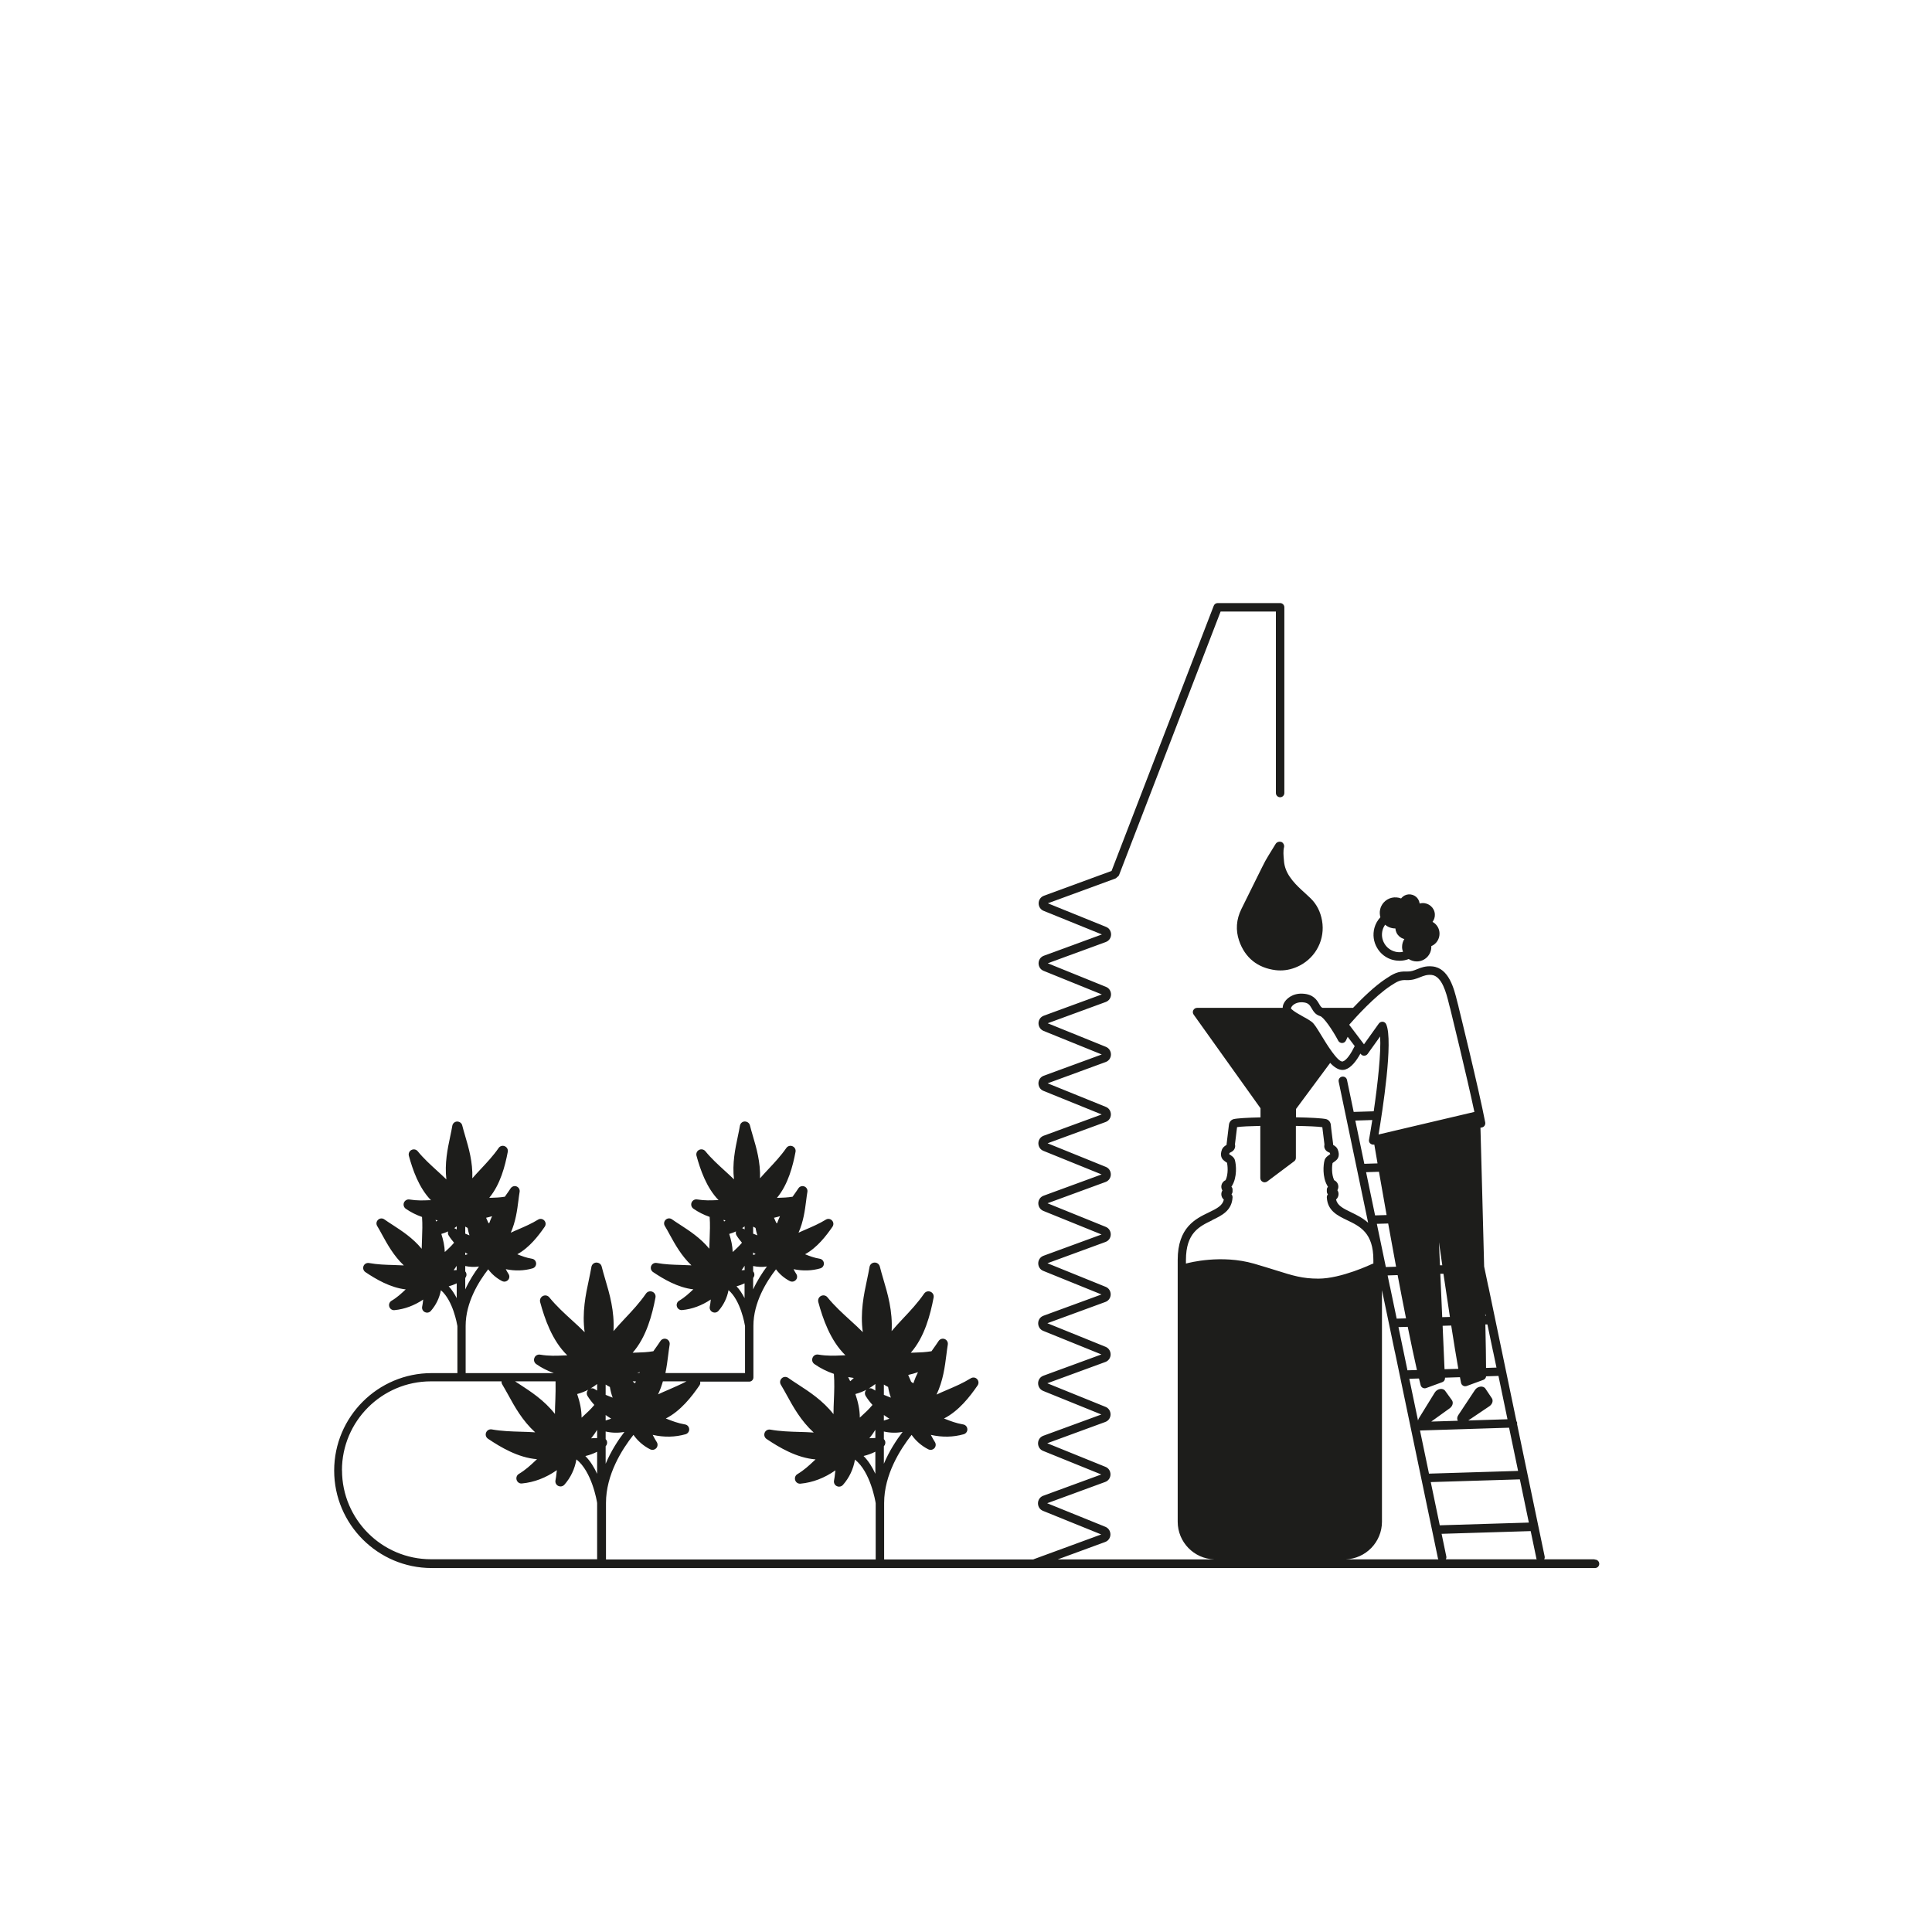 <svg viewBox="0 0 283.46 283.46" xmlns="http://www.w3.org/2000/svg" data-name="Grafik Pfad" id="Grafik_Pfad">
  <defs>
    <style>
      .cls-1 {
        fill: #1d1d1b;
      }
    </style>
  </defs>
  <path d="M188,123.54c-.28-.12-.67,0-.83.26,0,0,0,0,0,0l-1.06,1.72c-.32.52-.62,1.06-.89,1.62l-.77,1.55c-.75,1.5-1.37,2.75-2.32,4.69-.75,1.53-.86,3.09-.33,4.64.86,2.5,2.71,3.99,5.36,4.32.24.03.47.04.71.04.96,0,1.91-.24,2.84-.72,2.41-1.26,3.73-3.9,3.26-6.58-.23-1.31-.79-2.42-1.68-3.28-.3-.29-.61-.57-.91-.85l-.44-.4c-.52-.48-1.19-1.14-1.71-1.91-.5-.74-.77-1.48-.84-2.24l-.02-.24c-.06-.62-.12-1.31.02-1.85.08-.3-.1-.66-.38-.78Z" class="cls-1"></path>
  <path d="M204.36,140.83c.33.09.66.13.99.13.46,0,.91-.09,1.34-.25.34.22.75.35,1.17.35h.02c.57,0,1.11-.23,1.51-.64.4-.41.62-.95.61-1.52,0-.03,0-.06,0-.09.27-.11.51-.28.71-.51.35-.4.52-.91.49-1.44-.03-.53-.27-1.01-.67-1.36-.11-.1-.23-.18-.35-.24.24-.33.37-.72.34-1.14-.06-.96-.91-1.67-1.85-1.62-.13,0-.26.03-.38.07-.05-.37-.22-.72-.5-.97-.31-.27-.71-.4-1.11-.38-.41.03-.78.21-1.05.52-.02.02-.04.05-.06.08-.87-.34-1.9-.14-2.56.6t0,0c-.54.61-.69,1.42-.48,2.15-.41.45-.72.98-.88,1.58-.26.99-.13,2.02.39,2.91.51.89,1.34,1.52,2.33,1.78ZM204.68,139.62c-.67-.18-1.23-.6-1.57-1.2-.35-.6-.44-1.29-.26-1.96.08-.29.21-.55.37-.79.43.37.96.55,1.49.55,0,0,.02,0,.02,0,.02.22.07.43.17.64.21.42.57.73,1.01.88.05.02.09.01.14.02-.22.35-.34.75-.34,1.17,0,.25.05.49.14.72-.39.08-.78.08-1.18-.03Z" class="cls-1"></path>
  <path d="M233.92,228.78h-7.36c.07-.13.1-.27.07-.42l-4.05-19.43s.02-.07.02-.11c0-.12-.05-.22-.11-.31l-4.11-19.73s-.02-.03-.02-.05l-.61-2.91c-.2-8.02-.44-16.72-.54-20.37l.19-.03c.17-.03.32-.12.41-.26s.13-.31.1-.48c-.92-4.82-3.89-16.86-3.92-16.98,0,0,0-.02,0-.03-.06-.21-.13-.47-.2-.76-.45-1.83-1.21-4.88-3.63-5.12-.98-.1-1.66.17-2.25.41-.49.2-.9.36-1.5.34-1.33-.07-2.02.36-3.04,1.03-1.67,1.09-3.52,2.9-4.85,4.3h-4.47s0,0,0,0c-.19-.06-.29-.2-.5-.56-.33-.57-.84-1.44-2.41-1.52-1.47-.09-2.5.74-2.83,1.52-.08.19-.11.37-.12.56h-12.55c-.23,0-.45.13-.56.34s-.09.46.05.65l9.81,13.74v1.34c-1.89.04-3.45.13-3.96.26h0c-.29.08-.64.36-.68.88-.01.17-.22,1.82-.34,2.82,0,.03,0,.06,0,.08-.35.19-.56.41-.67.66-.34.87-.03,1.34.19,1.55.14.13.28.23.41.32.06.04.13.09.12.05.11.39.24,1.68-.19,2.59-.37.16-.63.53-.63.96,0,.2.06.39.16.55-.1.16-.16.35-.16.55,0,.32.14.6.37.8-.21.87-.95,1.27-2.22,1.88-1.92.92-4.55,2.18-4.55,6.96v38.41c0,2.99,2.38,5.43,5.35,5.53h-22.95l6.95-2.55c.47-.17.77-.6.78-1.1,0-.5-.28-.94-.74-1.13l-8.54-3.46,8.51-3.12c.47-.17.77-.6.78-1.1,0-.5-.28-.94-.74-1.12l-8.54-3.46,8.51-3.12c.47-.17.77-.6.78-1.1,0-.5-.28-.94-.74-1.12l-8.54-3.46,8.51-3.12c.47-.17.77-.6.78-1.1,0-.5-.28-.94-.74-1.13l-8.54-3.46,8.51-3.12c.47-.17.77-.6.78-1.1,0-.5-.28-.94-.74-1.12l-8.54-3.46,8.51-3.12c.47-.17.77-.6.78-1.1,0-.5-.28-.94-.74-1.12l-8.54-3.46,8.51-3.12c.47-.17.77-.6.78-1.1,0-.5-.28-.94-.74-1.12l-8.54-3.46,8.51-3.12c.47-.17.77-.6.78-1.1,0-.5-.28-.94-.74-1.12l-8.54-3.46,8.51-3.12c.47-.17.77-.6.78-1.1,0-.5-.28-.94-.74-1.13l-8.54-3.46,8.51-3.12c.47-.17.77-.6.78-1.1,0-.5-.28-.94-.74-1.12l-8.54-3.46,8.51-3.12c.47-.17.77-.6.78-1.1,0-.5-.28-.94-.74-1.12l-8.54-3.46,9.89-3.63c.12-.04.21-.13.28-.22.13-.07.24-.18.29-.32l14.89-38.64h8.11v26.63c0,.34.28.62.62.62s.62-.28.62-.62v-27.25c0-.34-.28-.62-.62-.62h-9.16c-.26,0-.49.16-.58.4l-14.99,38.9-9.92,3.64c-.47.17-.77.6-.78,1.1,0,.5.28.94.74,1.12l8.54,3.46-8.51,3.12c-.47.17-.77.6-.78,1.1,0,.5.28.94.74,1.12l8.54,3.46-8.51,3.12c-.47.17-.77.6-.78,1.1,0,.5.28.94.74,1.13l8.54,3.46-8.51,3.12c-.47.17-.77.6-.78,1.1,0,.5.28.94.74,1.12l8.54,3.46-8.51,3.12c-.47.17-.77.6-.78,1.1,0,.5.28.94.74,1.12l8.54,3.46-8.51,3.12c-.47.17-.77.6-.78,1.1,0,.5.28.94.74,1.13l8.54,3.46-8.51,3.12c-.47.17-.77.6-.78,1.1,0,.5.28.94.74,1.12l8.54,3.46-8.51,3.12c-.47.17-.77.6-.78,1.1,0,.5.28.94.74,1.12l8.54,3.46-8.51,3.12c-.47.17-.77.6-.78,1.1,0,.5.28.94.74,1.13l8.54,3.46-8.51,3.12c-.47.17-.77.6-.78,1.1,0,.5.28.94.74,1.12l8.54,3.46-8.51,3.12c-.47.17-.77.6-.78,1.1,0,.5.28.94.74,1.12l8.54,3.46-9.89,3.63s-.05.03-.07.04h-21.89v-8.3c0-4.15,2.36-7.86,4.03-9.98.63.89,1.45,1.61,2.45,2.12.11.05.22.08.34.08.21,0,.41-.09.56-.25.22-.25.25-.62.06-.91-.19-.28-.33-.56-.48-.84-.04-.07-.07-.14-.11-.2,1.69.38,3.3.34,4.82-.09.34-.1.56-.41.54-.75-.02-.35-.27-.64-.62-.69-1.05-.18-1.86-.5-2.65-.81-.05-.02-.1-.04-.16-.06,2.18-1.11,3.81-3.22,4.93-4.85.2-.29.17-.67-.07-.93-.24-.26-.62-.31-.93-.12-1.13.7-2.32,1.21-3.47,1.7-.53.23-1.06.45-1.55.69.96-2.04,1.22-4.08,1.44-5.81.07-.54.13-1.05.21-1.52.06-.35-.13-.69-.46-.82-.33-.13-.7,0-.89.29-.26.4-.56.82-.88,1.27-.05.07-.11.16-.16.23-.9.15-1.71.18-2.5.2-.18,0-.36.01-.54.02,2.04-2.32,2.88-5.63,3.35-8.1.07-.36-.12-.71-.46-.85-.34-.14-.72-.03-.93.27-.94,1.36-2.03,2.53-3.09,3.65-.59.63-1.16,1.24-1.68,1.86.17-2.93-.58-5.49-1.22-7.64-.19-.65-.37-1.26-.51-1.83-.09-.36-.42-.61-.78-.59-.37.01-.67.28-.73.64-.1.58-.23,1.21-.37,1.87-.47,2.2-1.02,4.8-.62,7.7-.57-.58-1.19-1.15-1.83-1.73-1.14-1.04-2.32-2.11-3.36-3.39-.23-.28-.62-.36-.95-.19-.32.17-.48.53-.39.89.66,2.43,1.76,5.66,3.98,7.81-.18,0-.36.01-.54.02-1.05.05-2.13.1-3.44-.12-.36-.06-.71.13-.84.47-.14.33-.03.71.27.92.87.61,1.83,1.09,2.86,1.44.1,1.31.05,2.59,0,3.83-.03.71-.06,1.41-.06,2.08-1.59-2.02-3.56-3.29-5.22-4.37-.51-.33-.99-.64-1.42-.95-.29-.21-.69-.19-.95.06-.27.25-.32.64-.13.95.28.45.55.96.85,1.49.95,1.74,2.08,3.79,3.97,5.52-.68-.05-1.37-.07-2.09-.09-1.39-.04-2.82-.08-4.28-.34-.36-.06-.7.13-.83.46-.13.33-.02.71.28.91,1.85,1.25,4.45,2.79,7.19,3-.08.08-.17.16-.25.23-.69.65-1.39,1.31-2.41,1.93-.31.18-.44.55-.33.89.11.34.44.55.79.51,1.78-.17,3.49-.82,5.11-1.95-.02.14-.03.27-.05.41-.04.35-.07.71-.15,1.07-.07.34.09.68.4.83.11.06.23.08.34.08.21,0,.42-.09.57-.26.94-1.07,1.52-2.32,1.76-3.71,2.26,1.78,2.99,6.05,3.04,6.4v8.25h-39.57v-8.3c0-4.15,2.35-7.86,4.03-9.98.63.89,1.45,1.61,2.45,2.12.11.05.22.08.34.08.21,0,.41-.09.56-.25.22-.25.25-.62.06-.91-.19-.28-.33-.56-.48-.84-.04-.07-.07-.14-.11-.2,1.69.38,3.3.34,4.82-.09.34-.1.56-.41.54-.75-.02-.35-.27-.64-.62-.69-1.05-.18-1.86-.5-2.65-.81-.05-.02-.1-.04-.16-.06,2.18-1.11,3.81-3.22,4.93-4.85.12-.17.15-.37.11-.56h7.19c.35,0,.62-.28.62-.62,0-.02,0-.03,0-.05h0v-7.52c0-3.42,1.91-6.49,3.31-8.29.54.72,1.21,1.3,2.04,1.73.1.05.22.08.33.08.2,0,.4-.09.55-.25.22-.25.24-.61.06-.88-.15-.23-.28-.46-.4-.7,1.37.28,2.69.24,3.93-.12.33-.1.54-.4.52-.74-.02-.34-.27-.62-.6-.67-.85-.14-1.52-.4-2.16-.66,1.77-.97,3.1-2.7,4.03-4.05.19-.29.16-.66-.08-.91-.24-.25-.61-.3-.9-.12-.96.59-1.96,1.02-2.93,1.44-.37.16-.73.31-1.08.48.73-1.66.94-3.3,1.12-4.71.06-.46.11-.89.18-1.28.06-.34-.12-.67-.45-.8-.32-.12-.68-.01-.87.28-.22.34-.47.69-.74,1.07-.04.05-.08.11-.11.16-.74.12-1.41.14-2.06.16-.08,0-.16,0-.23,0,1.64-1.97,2.33-4.69,2.72-6.74.07-.35-.12-.69-.45-.83-.33-.14-.7-.03-.9.26-.79,1.14-1.72,2.13-2.61,3.08-.43.46-.85.91-1.25,1.37.08-2.38-.53-4.46-1.05-6.22-.16-.55-.31-1.06-.43-1.55-.09-.35-.39-.56-.76-.57-.36.01-.65.27-.71.63-.08.49-.19,1.02-.31,1.58-.38,1.8-.83,3.92-.56,6.28-.43-.42-.89-.84-1.36-1.27-.96-.88-1.96-1.78-2.84-2.86-.23-.27-.61-.35-.92-.19-.32.16-.47.52-.38.86.55,2.01,1.45,4.67,3.24,6.51-.08,0-.16,0-.24,0-.89.04-1.8.08-2.9-.1-.35-.06-.68.13-.82.45-.13.32-.03.69.26.9.73.51,1.53.91,2.39,1.21.08,1.08.04,2.15,0,3.17-.02.51-.04,1.01-.05,1.5-1.32-1.6-2.92-2.63-4.27-3.51-.43-.28-.84-.54-1.2-.8-.29-.21-.67-.19-.93.06-.26.24-.31.62-.12.92.23.38.47.81.71,1.26.78,1.42,1.69,3.08,3.19,4.51-.49-.03-.99-.04-1.5-.06-1.17-.03-2.38-.07-3.6-.29-.34-.06-.68.12-.81.44s-.02.69.27.89c1.53,1.03,3.66,2.29,5.92,2.54l-.06.05c-.58.54-1.17,1.11-2.03,1.62-.3.18-.43.54-.32.87.11.33.43.54.77.5,1.46-.14,2.87-.66,4.2-1.55,0,.05-.01.09-.02.14-.03.29-.06.59-.13.89-.07.33.09.66.39.81.11.05.22.08.33.08.21,0,.41-.09.55-.25.77-.88,1.26-1.9,1.48-3.04,1.78,1.52,2.36,4.93,2.42,5.26v6.9h-11.68c.19-.93.31-1.83.41-2.65.07-.54.13-1.05.21-1.52.06-.35-.13-.69-.46-.82-.33-.13-.7,0-.89.29-.26.4-.56.82-.88,1.27-.05.07-.11.16-.16.23-.9.15-1.71.18-2.5.2-.18,0-.36.01-.54.02,2.04-2.32,2.88-5.63,3.35-8.1.07-.36-.12-.71-.46-.85-.34-.14-.72-.03-.93.27-.94,1.36-2.03,2.53-3.09,3.65-.59.63-1.16,1.24-1.68,1.86.17-2.93-.58-5.49-1.22-7.64-.19-.65-.37-1.26-.51-1.83-.09-.36-.38-.58-.78-.59-.37.01-.67.28-.73.65-.1.58-.23,1.21-.37,1.87-.47,2.19-1.02,4.8-.62,7.7-.57-.58-1.19-1.15-1.83-1.73-1.14-1.04-2.32-2.11-3.36-3.39-.23-.28-.62-.36-.95-.19-.32.17-.48.53-.39.89.66,2.43,1.76,5.66,3.98,7.81-.18,0-.36.01-.54.02-1.05.05-2.13.1-3.44-.12-.36-.06-.71.13-.84.47-.14.33-.03.71.27.92.79.56,1.66.98,2.58,1.32h-12.94v-6.94c0-3.42,1.91-6.49,3.31-8.29.54.72,1.21,1.3,2.04,1.73.1.05.22.08.33.08.2,0,.4-.09.55-.25.22-.25.24-.61.06-.88-.15-.23-.28-.46-.4-.7,1.37.28,2.69.24,3.93-.12.33-.1.54-.4.52-.74-.02-.34-.27-.62-.6-.67-.85-.14-1.52-.4-2.16-.66,1.77-.97,3.1-2.7,4.03-4.05.19-.29.16-.66-.08-.91-.24-.25-.61-.3-.9-.12-.96.59-1.96,1.02-2.93,1.44-.37.16-.73.31-1.08.48.73-1.66.94-3.3,1.12-4.71.06-.46.11-.89.18-1.28.06-.34-.13-.67-.45-.8s-.68,0-.87.28c-.22.34-.47.69-.74,1.07-.04.05-.08.11-.11.16-.74.12-1.41.14-2.06.16-.08,0-.16,0-.23,0,1.64-1.97,2.33-4.69,2.72-6.74.07-.35-.12-.69-.44-.83-.33-.14-.7-.03-.9.26-.79,1.14-1.72,2.13-2.61,3.08-.43.46-.85.91-1.25,1.37.08-2.38-.53-4.46-1.05-6.22-.16-.55-.31-1.06-.43-1.54-.08-.35-.4-.57-.75-.57-.36.01-.65.27-.71.63-.08.49-.19,1.02-.31,1.58-.38,1.8-.83,3.92-.56,6.28-.43-.42-.89-.84-1.36-1.27-.96-.88-1.96-1.78-2.84-2.86-.23-.28-.6-.35-.92-.19-.32.16-.47.52-.38.86.55,2.01,1.45,4.67,3.24,6.51-.08,0-.16,0-.24,0-.89.04-1.8.08-2.9-.1-.35-.06-.68.13-.82.45-.13.32-.03.69.26.9.73.51,1.53.91,2.39,1.21.08,1.08.04,2.15,0,3.17-.02.51-.04,1.01-.05,1.5-1.32-1.6-2.92-2.63-4.27-3.51-.43-.28-.84-.54-1.2-.8-.29-.21-.67-.19-.93.06-.26.24-.31.62-.12.92.23.38.47.81.71,1.26.78,1.42,1.69,3.08,3.19,4.51-.49-.03-.99-.04-1.5-.06-1.17-.03-2.38-.07-3.6-.29-.35-.06-.68.12-.81.44s-.02.69.27.89c1.53,1.03,3.66,2.29,5.92,2.54l-.06.05c-.58.54-1.17,1.11-2.03,1.62-.3.18-.43.54-.32.87.11.33.42.54.77.5,1.46-.14,2.87-.66,4.2-1.55,0,.05-.01.09-.02.14-.03.29-.06.59-.13.89-.07.33.09.66.39.81.11.05.22.08.33.08.21,0,.41-.09.55-.25.77-.88,1.26-1.9,1.48-3.04,1.78,1.52,2.36,4.93,2.42,5.26v6.9h-3.78c-7.89,0-14.3,6.42-14.3,14.3s6.42,14.3,14.3,14.3h170.69c.35,0,.62-.28.62-.62s-.28-.62-.62-.62ZM134.69,201.31c-.26.52-.49,1.06-.69,1.65-.11-.07-.21-.16-.32-.23-.14-.33-.28-.66-.43-1,.5-.11.98-.25,1.44-.41ZM129.68,203.14c.2.13.41.25.62.35.09.53.22,1.06.41,1.57-.05-.02-.11-.04-.16-.06-.29-.11-.58-.23-.87-.35v-1.51ZM129.68,207.61c.26.18.53.37.81.54-.07.03-.15.05-.22.08-.19.07-.39.13-.59.19v-.8ZM129.68,212.19c.21-.21.28-.53.16-.81-.04-.09-.09-.17-.16-.23v-1.12c.92.21,1.84.23,2.75.06-.92,1.2-1.96,2.8-2.75,4.67v-2.56ZM124.82,202.58s-.06.05-.08.07c-.1-.21-.2-.41-.3-.61.28.04.55.1.83.13-.15.14-.3.28-.45.42ZM128.43,210.98c-.16,0-.32.02-.47.02-.13,0-.27,0-.41.02.33-.4.62-.82.88-1.24v1.21ZM128.43,203.06v.96c-.12-.07-.25-.14-.37-.22-.18-.12-.39-.14-.59-.09.33-.19.65-.41.96-.65ZM126.15,208c0-1.19-.27-2.36-.65-3.47.56-.15,1.1-.36,1.61-.62-.23.24-.28.61-.1.9.29.47.63.91,1,1.32-.54.65-1.08,1.15-1.62,1.64-.08.08-.17.15-.25.23ZM126.7,213.62c.6-.14,1.18-.35,1.73-.63v3.24c-.43-.94-.99-1.87-1.73-2.61ZM114.44,178.44c-.16.33-.3.68-.43,1.05-.05-.03-.08-.06-.13-.1-.1-.24-.21-.48-.32-.72.3-.07.59-.14.88-.23ZM110.5,179.97c.11.07.23.13.35.19.07.37.15.74.27,1.09-.2-.08-.41-.16-.62-.25v-1.04ZM110.5,183.76c.12.08.24.17.37.25-.12.04-.25.08-.37.12v-.37ZM110.5,187.5c.18-.21.24-.5.13-.76-.03-.08-.08-.14-.13-.2v-.79c.67.14,1.35.17,2.02.07-.67.9-1.41,2.04-2.02,3.36v-1.68ZM106.25,179.23c-.04-.08-.07-.16-.11-.24.1.01.2.04.31.05-.07.06-.13.12-.2.18ZM72.2,178.44c-.16.33-.3.68-.43,1.05-.05-.03-.09-.06-.13-.1-.1-.24-.21-.48-.32-.72.3-.07.59-.14.88-.23ZM68.26,179.97c.11.07.23.13.35.19.07.37.15.74.27,1.09-.2-.08-.41-.16-.62-.25v-1.04ZM68.26,183.76c.12.08.24.17.37.25-.12.04-.25.08-.37.12v-.37ZM68.26,187.5c.18-.21.24-.5.13-.76-.03-.08-.08-.14-.13-.2v-.79c.67.14,1.35.17,2.02.07-.67.9-1.41,2.04-2.02,3.36v-1.68ZM64.01,179.23c-.04-.08-.07-.16-.11-.24.1.01.2.04.31.05-.07.06-.13.12-.2.18ZM67.01,186.34c-.1,0-.21.02-.31.02-.05,0-.09,0-.14,0,.16-.21.3-.43.44-.64v.61ZM67.01,179.93v.45c-.06-.03-.11-.06-.17-.1-.06-.04-.13-.07-.19-.09.12-.08.24-.18.36-.26ZM65.26,183.7c-.03-.91-.23-1.8-.51-2.66.34-.1.68-.22,1-.37-.06.19-.04.4.07.58.23.38.51.74.8,1.08-.43.51-.87.92-1.31,1.32-.02.02-.04.03-.06.05ZM65.83,188.72c.41-.1.8-.25,1.18-.43v2.17c-.32-.62-.7-1.23-1.18-1.74ZM225.4,228.61c.01.06.04.11.07.17h-13.34c.07-.13.1-.27.07-.42l-.69-3.32,13.07-.4.83,3.98ZM196.2,174.66c.1-.16.16-.35.16-.55,0-.42-.25-.79-.61-.95-.44-.91-.31-2.22-.24-2.52.02-.02.1-.08.16-.12.13-.09.27-.19.41-.32.22-.21.54-.68.19-1.55-.1-.26-.32-.48-.67-.67,0-.08-.01-.16-.02-.24-.27-2.14-.32-2.58-.32-2.66-.03-.49-.36-.79-.68-.88-.56-.14-2.33-.23-4.43-.27v-1.22l5.01-6.76c.58.62,1.19,1.03,1.81,1.03.14,0,.29-.02.43-.07.85-.27,1.6-1.24,2.2-2.33l.05.06c.12.16.3.27.51.25.2,0,.38-.1.5-.26l1.83-2.56c.15,2.35-.34,6.86-.94,10.98l-2.94.09-.98-4.69c-.07-.34-.4-.55-.74-.48-.34.07-.55.4-.48.74l4.32,20.69c-.8-.71-1.7-1.15-2.49-1.53-1.27-.61-2.01-1.01-2.22-1.88.23-.19.37-.48.37-.8,0-.2-.06-.39-.16-.55ZM211.12,182.25c.16,1.11.32,2.24.49,3.39h-.34s-.15-3.39-.15-3.39ZM211.32,186.89h.46c.31,2.14.64,4.29.95,6.33l-1.13.03-.28-6.37ZM201.03,167.75c.12.12.28.19.45.19.03,0,.07,0,.1,0h.06c.1.58.26,1.53.47,2.75l-1.94.06-1.32-6.34,2.49-.08c-.16,1.02-.32,2-.48,2.89-.04.2.03.4.17.55ZM202.32,171.92c.31,1.78.69,3.95,1.12,6.35l-1.69.05-1.32-6.34,1.89-.06ZM202.01,179.56l1.66-.05c.36,2.02.76,4.16,1.16,6.34l-1.5.05-1.32-6.33ZM205.06,187.09c.4,2.14.82,4.28,1.23,6.34l-1.37.04-.98-4.69s-.02-.03-.02-.05l-.33-1.6,1.47-.05ZM206.54,194.67c.47,2.3.92,4.46,1.35,6.34l-1.39.04-1.32-6.34,1.36-.04ZM211.66,194.52l1.26-.04c.37,2.39.73,4.58,1.04,6.35l-2.02.06-.28-6.37ZM202.76,223.25v-33.96l1.88,9.01s.02.04.02.06l6.31,30.26c.01.06.04.11.07.17h-13.63c2.97-.1,5.35-2.54,5.35-5.53ZM224.31,223.39l-13.07.4-1.32-6.34,13.07-.4,1.32,6.34ZM222.73,215.81l-13.07.4-1.32-6.33,13.07-.41,1.32,6.33ZM221.15,208.23l-5.73.18,3.1-2.09c.44-.3.6-.82.36-1.18l-.94-1.4c-.32-.48-1.16-.37-1.54.2l-2.44,3.68c-.21.31-.2.61-.07.83l-3.9.12,2.71-1.95c.43-.31.57-.84.32-1.19l-.99-1.37c-.34-.47-1.17-.33-1.53.26l-2.32,3.76c-.07.12-.11.23-.13.34l-1.28-6.13,1.42-.04c.08.33.16.66.24.97.04.17.16.32.31.4.09.05.19.07.29.07.07,0,.15-.01.22-.04l2.35-.86c.26-.09.42-.34.41-.61v-.05s2.19-.07,2.19-.07c.05.29.11.57.16.83.04.18.15.33.31.42.16.09.35.1.52.04l2.45-.9c.22-.08.37-.28.4-.52l1.81-.06,1.32,6.34ZM219.06,198.29s.02.04.02.06l.48,2.3-1.53.05c0-1.34-.04-3.6-.1-6.38h.3s.83,3.97.83,3.97ZM217.98,193.07h-.06c0-.11,0-.22,0-.34l.07.34ZM204.05,144.62c.98-.64,1.4-.87,2.31-.82.86.03,1.47-.21,2.01-.43.53-.21.99-.39,1.66-.33,1.54.15,2.17,2.67,2.54,4.17.08.31.14.58.21.8.1.42,2.4,9.76,3.54,15.13l-14.06,3.31c.57-3.41,2.19-13.75,1.12-16.17-.09-.21-.28-.35-.51-.37-.02,0-.04,0-.06,0-.2,0-.39.1-.51.26l-2.18,3.05-2.17-2.87c.94-1.08,3.76-4.2,6.1-5.73ZM189.45,147.81c.13-.3.64-.76,1.49-.76.04,0,.08,0,.12,0,.9.05,1.09.39,1.39.9.24.41.54.93,1.24,1.13.52.15,1.79,1.99,2.66,3.62.11.21.35.34.57.33.24,0,.45-.15.55-.36l.26-.55,1.03,1.36c-.56,1.13-1.19,2.08-1.74,2.25-.7.23-2.46-2.67-3.12-3.76-.7-1.15-1.08-1.76-1.44-2.04-.4-.3-.88-.57-1.35-.82-.59-.33-1.21-.67-1.66-1.08-.02-.02-.07-.06,0-.22ZM177.85,179.01c1.42-.68,2.88-1.38,2.99-3.34,0-.17-.05-.33-.16-.45.1-.11.16-.26.16-.42v-.27c0-.16-.06-.31-.17-.42.04-.04.07-.09.1-.15.76-1.27.61-3.07.41-3.75-.1-.37-.38-.56-.6-.71-.08-.06-.18-.12-.22-.13,0-.02,0-.11.02-.19.02-.02.1-.08.27-.16.24-.11.43-.32.52-.57.06-.18.07-.37.02-.55.07-.56.25-1.97.31-2.53.61-.09,1.89-.15,3.41-.18v7.65c0,.24.13.45.35.56.09.04.18.07.28.07.13,0,.26-.04.38-.12l3.96-2.97c.16-.12.25-.3.25-.5v-4.69c1.73.03,3.21.09,3.88.19.04.37.14,1.18.31,2.52h0c-.04.19-.04.38.02.55.09.25.27.46.52.57.17.08.25.13.24.1.05.12.05.21.09.19-.09.08-.17.14-.25.19-.22.16-.49.35-.6.72-.19.67-.34,2.43.38,3.7.03.07.07.14.12.2-.1.11-.17.26-.17.42v.27c0,.16.06.31.16.42-.11.12-.17.29-.16.46.11,1.96,1.57,2.66,2.99,3.34,1.89.91,3.84,1.84,3.84,5.83v.54c-.06,0-.13,0-.18.04-.04.02-4.52,2.16-7.88,2.16-2.34,0-3.72-.43-6.23-1.22-.91-.28-1.95-.61-3.23-.98-4.78-1.37-9.49-.15-9.98-.01v-.52c0-3.99,1.95-4.92,3.84-5.83ZM81.48,205.37c-.03.71-.06,1.41-.06,2.08-1.59-2.02-3.56-3.29-5.22-4.37-.22-.14-.43-.28-.63-.41h5.94c.02.92,0,1.82-.03,2.7ZM88.86,204.65v-1.51c.2.13.41.25.62.35.09.53.22,1.06.41,1.57-.05-.02-.1-.04-.16-.06-.29-.11-.58-.23-.87-.35ZM89.67,208.14c-.07.03-.15.05-.22.08-.19.07-.39.13-.59.19v-.8c.26.18.53.37.81.53ZM87.24,203.8c-.18-.12-.39-.14-.59-.09.33-.19.65-.41.96-.65v.96c-.12-.07-.25-.14-.37-.22ZM87.61,209.78v1.21c-.16,0-.32.02-.47.02-.13,0-.27,0-.41.02.33-.4.62-.82.88-1.24ZM86.3,203.91c-.23.24-.28.61-.1.9.29.47.63.91,1,1.32-.54.65-1.08,1.15-1.62,1.64-.08.08-.17.15-.25.23,0-1.19-.27-2.36-.65-3.47.56-.15,1.1-.36,1.61-.62ZM87.61,213v3.24c-.43-.94-.99-1.87-1.73-2.61.6-.14,1.18-.35,1.73-.63ZM88.86,214.75v-2.56c.21-.21.28-.53.16-.81-.04-.09-.09-.17-.16-.23v-1.12c.92.21,1.84.23,2.75.06-.92,1.2-1.96,2.8-2.75,4.67ZM92.86,202.72s-.02-.04-.02-.05h.45c-.04.1-.08.19-.11.29-.11-.07-.21-.16-.31-.23ZM109.25,179.93v.45c-.06-.03-.11-.06-.17-.1-.06-.04-.13-.07-.19-.09.12-.08.24-.18.36-.26ZM109.25,185.73v.61c-.1,0-.21.02-.31.02-.05,0-.09,0-.14,0,.16-.21.3-.43.44-.64ZM107.5,183.7c-.03-.91-.23-1.8-.51-2.66.34-.1.68-.22,1-.37-.06.19-.04.4.07.58.23.38.51.74.8,1.08-.43.51-.87.92-1.31,1.32-.02.02-.04.03-.06.05ZM108.06,188.72c.41-.1.8-.25,1.18-.43v2.17c-.32-.62-.7-1.23-1.18-1.74ZM100.72,202.67c-.87.46-1.75.84-2.62,1.22-.53.23-1.06.45-1.55.69.3-.64.53-1.28.71-1.91h3.46ZM93.87,201.31s-.03.07-.05.11h-.33c.13-.04.26-.07.38-.11ZM50.17,215.72c0-7.2,5.86-13.05,13.05-13.05h10.37c-.02.16.02.32.11.47.28.46.55.96.85,1.49.95,1.74,2.08,3.79,3.97,5.52-.67-.05-1.37-.07-2.09-.09-1.39-.04-2.82-.08-4.28-.34-.35-.06-.7.13-.83.46-.14.33-.02.71.28.91,1.85,1.25,4.45,2.79,7.19,3-.08.08-.17.16-.25.23-.69.65-1.39,1.31-2.41,1.93-.31.18-.44.55-.33.89.11.34.44.56.79.51,1.78-.17,3.49-.82,5.11-1.95-.02.14-.03.27-.05.41-.04.35-.07.71-.15,1.07-.07.34.09.68.4.83.11.05.23.08.34.08.21,0,.42-.09.57-.26.94-1.07,1.52-2.32,1.76-3.71,2.26,1.78,2.99,6.05,3.04,6.4v8.25h-24.38c-7.2,0-13.05-5.86-13.05-13.05Z" class="cls-1"></path>
</svg>